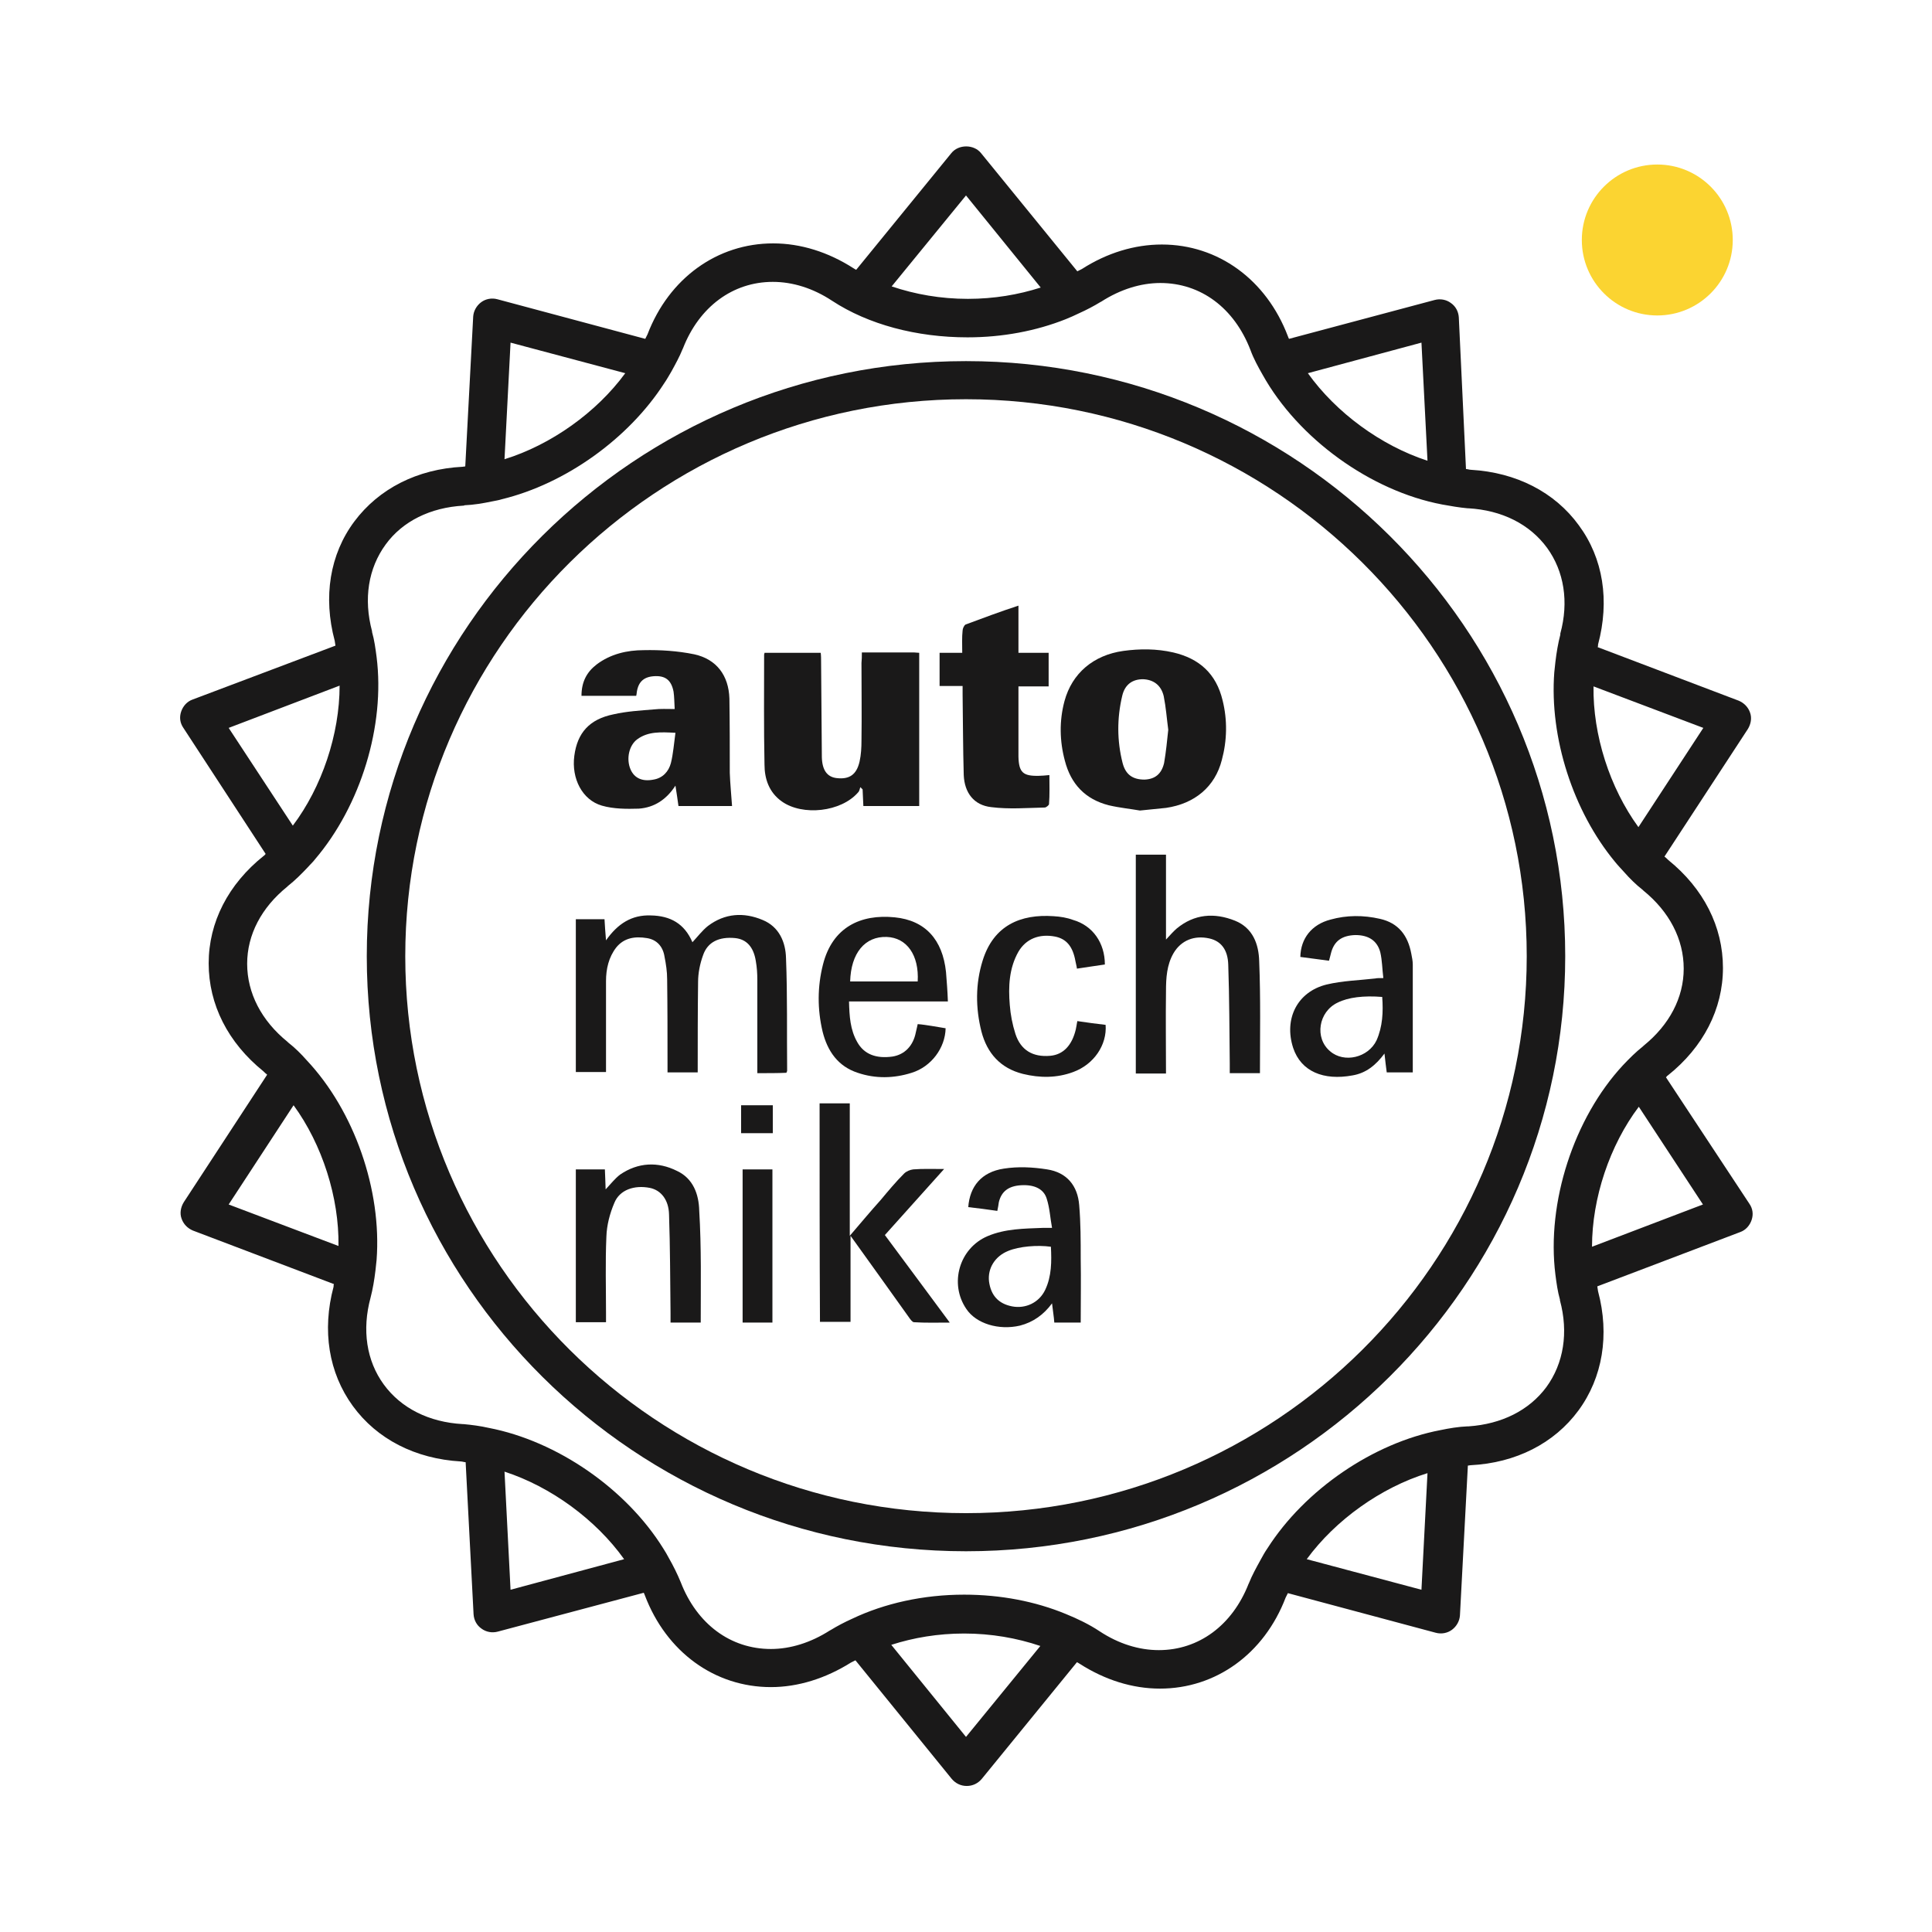 <?xml version="1.0" encoding="utf-8"?>
    <svg version="1.1" id="Layer_1" xmlns="http://www.w3.org/2000/svg" x="0px" y="0px" viewBox="0 0 512 512" style="enable-background:new 0 0 512 512;" xml:space="preserve">
    <g fill="#1A1919"><path xmlns="http://www.w3.org/2000/svg" xmlns:xlink="http://www.w3.org/1999/xlink" d="M228.4,172.9c4.8,0,9.3,0,13.8,0c0.4,0,0.8,0.1,1.4,0.1c0,13.6,0,27.1,0,40.6c-4.7,0-9.7,0-14.8,0c-0.1-1.4-0.1-2.9-0.2-4.4 c-0.2-0.2-0.4-0.4-0.6-0.6c-0.2,0.5-0.2,1-0.6,1.4c-4.5,5.2-14.7,6.3-20.2,2.4c-3.4-2.4-4.6-6-4.6-9.8c-0.2-9.7-0.1-19.4-0.1-29.1 c0-0.2,0.1-0.2,0.1-0.5c4.9,0,9.8,0,14.9,0c0.1,0.8,0.1,1.7,0.1,2.6c0.1,8.4,0.1,16.8,0.2,25.1c0.1,3.4,1.4,5.2,3.9,5.5 c3.4,0.4,5.3-0.9,6.1-4.4c0.4-1.8,0.5-3.7,0.5-5.5c0.1-6.8,0-13.7,0-20.6C228.4,174.8,228.4,174,228.4,172.9z"/><path xmlns="http://www.w3.org/2000/svg" xmlns:xlink="http://www.w3.org/1999/xlink" d="M178.8,187.9c-0.1-1.7-0.1-3.2-0.3-4.6c-0.6-3.1-2.2-4.3-5.2-4.1c-2.9,0.2-4.3,1.7-4.6,4.7c0,0.2-0.1,0.4-0.1,0.5 c-4.8,0-9.5,0-14.5,0c0-3.7,1.4-6.3,4-8.3c3.7-2.8,8.1-3.8,12.5-3.8c4.4-0.1,9,0.2,13.4,1.1c5.9,1.3,9.1,5.6,9.3,11.7 c0.1,6.6,0.1,13.2,0.1,19.7c0.1,2.9,0.4,5.8,0.6,8.8c-4.7,0-9.4,0-14.2,0c-0.2-1.6-0.5-3.4-0.8-5.4c-2.4,3.7-5.6,5.8-9.7,6.1 c-3.2,0.1-6.7,0.1-9.8-0.8c-5.2-1.5-8.1-7.2-7.3-13.2c0.8-6.1,4-9.7,10.4-11c3.5-0.8,7.1-1,10.7-1.3 C175,187.8,176.7,187.9,178.8,187.9z M179,194.2c-3.9-0.2-7.2-0.4-10.1,1.7c-2.2,1.6-3,5.2-1.8,8c1,2.3,3.1,3.3,6.1,2.7 c2.4-0.4,4-2.1,4.6-4.4C178.4,199.8,178.6,197.1,179,194.2z"/><path xmlns="http://www.w3.org/2000/svg" xmlns:xlink="http://www.w3.org/1999/xlink" d="M302.1,214.8c-2.2-0.4-5.3-0.7-8.3-1.4c-6.2-1.6-10-5.6-11.6-11.8c-1.4-5.2-1.5-10.6-0.1-15.8c2-7.4,7.7-12.2,15.6-13.3 c4.4-0.6,8.8-0.6,13.2,0.4c6.9,1.6,11.4,5.6,13.1,12.7c1.3,5.2,1.2,10.6-0.2,15.8c-1.8,7.1-7.2,11.6-14.8,12.7 C307.1,214.3,305.1,214.5,302.1,214.8z M309.6,193.4c-0.4-3-0.6-5.9-1.2-8.9c-0.7-3-2.8-4.4-5.5-4.5c-2.8,0-4.8,1.4-5.5,4.4 c-1.4,5.9-1.4,11.9,0.1,17.8c0.8,3.1,2.7,4.4,5.8,4.4c2.7-0.1,4.5-1.4,5.2-4.4C309,199.3,309.3,196.3,309.6,193.4z"/><path xmlns="http://www.w3.org/2000/svg" xmlns:xlink="http://www.w3.org/1999/xlink" d="M200.7,284.4c0-8.3,0-16.5,0-24.7c0-1.7-0.1-3.3-0.4-5c-0.6-3.8-2.5-5.8-5.5-6.1c-4.2-0.4-7.3,1-8.5,4.6 c-0.8,2.2-1.3,4.7-1.3,7c-0.1,8-0.1,15.9-0.1,24c-2.6,0-5.2,0-8,0c0-0.8,0-1.5,0-2.2c0-7.5,0-15-0.1-22.5c0-2-0.3-4-0.7-6 c-0.4-2.6-2-4.5-4.7-4.9c-3.1-0.5-6-0.1-8.1,2.5c-2,2.6-2.7,5.7-2.7,8.9c0,7.2,0,14.4,0,21.7c0,0.8,0,1.5,0,2.4c-2.6,0-5.2,0-8,0 c0-13.5,0-26.9,0-40.5c2.4,0,4.9,0,7.6,0c0.1,1.7,0.2,3.3,0.4,5.6c3.1-4.4,6.8-6.8,11.9-6.6c5.2,0.1,8.9,2.2,11,7.1 c1.4-1.5,2.6-3.1,4.1-4.3c4.5-3.4,9.5-3.7,14.5-1.6c4.4,1.8,6.1,5.9,6.2,10.1c0.4,10,0.2,19.9,0.3,29.9c0,0.1-0.1,0.2-0.2,0.5 C206.1,284.4,203.6,284.4,200.7,284.4z"/><path xmlns="http://www.w3.org/2000/svg" xmlns:xlink="http://www.w3.org/1999/xlink" d="M255,173c0-2.2-0.1-4.1,0.1-5.9c0-0.5,0.4-1.4,0.8-1.6c4.6-1.7,9.1-3.4,14-5c0,4.2,0,8.2,0,12.5c2.7,0,5.3,0,8,0 c0,3,0,5.8,0,8.9c-2.6,0-5.2,0-8,0c0,3.8,0,7.4,0,10.9c0,2.6,0,5.1,0,7.7c0.1,4.2,1.2,5.2,5.4,5.1c0.8,0,1.7-0.1,2.8-0.2 c0,2.7,0.1,5.2-0.1,7.7c0,0.3-0.8,0.9-1.1,0.9c-4.7,0.1-9.5,0.5-14.2-0.1c-4.6-0.5-7.1-3.8-7.3-8.5c-0.2-7.1-0.2-14.2-0.3-21.4 c0-0.7,0-1.4,0-2.2c-2.1,0-4.1,0-6.1,0c0-3,0-5.8,0-8.8C250.9,173,252.9,173,255,173z"/><path xmlns="http://www.w3.org/2000/svg" xmlns:xlink="http://www.w3.org/1999/xlink" d="M333.9,284.4c-2.7,0-5.2,0-8,0c0-0.9,0-1.7,0-2.5c-0.1-8.7-0.1-17.5-0.4-26.2c-0.1-4-1.9-6.3-5-7c-4-0.9-7.5,0.5-9.5,3.9 c-1.8,3.1-2,6.6-2,10.1c-0.1,7.2,0,14.4,0,21.8c-2.7,0-5.2,0-8,0c0-19.4,0-38.6,0-58c2.5,0,5.2,0,8,0c0,7.3,0,14.7,0,22.5 c1.1-1.2,1.9-2.1,2.8-2.9c4.7-3.9,10-4.3,15.5-2.1c4.7,1.9,6.3,6.2,6.4,10.8C334.1,264.5,333.9,274.4,333.9,284.4z"/><path xmlns="http://www.w3.org/2000/svg" xmlns:xlink="http://www.w3.org/1999/xlink" d="M366.6,259.2c-0.3-2.4-0.3-4.6-0.8-6.8c-0.8-3.1-3.1-4.6-6.6-4.6c-3.6,0.1-5.7,1.6-6.5,4.9c-0.1,0.5-0.3,1.1-0.5,1.9 c-2.5-0.3-5.1-0.7-7.6-1c0.1-4.9,3-8.6,8-9.9c4.3-1.2,8.7-1.2,13.1-0.2c4.9,1.1,7.4,4.4,8.3,9.2c0.2,1,0.4,2,0.4,2.9 c0,9.5,0,19,0,28.6c-1.9,0-4.3,0-6.9,0c-0.2-1.5-0.4-3.1-0.6-5c-2.3,3.1-4.9,5.2-8.5,5.8c-7.6,1.4-13.6-1-15.7-7.3 c-2.5-7.7,1.1-14.9,8.9-16.8c4.2-1,8.6-1.1,12.9-1.6C364.9,259.2,365.5,259.2,366.6,259.2z M366.3,264.2c-4.9-0.4-9,0.1-11.8,1.5 c-5.1,2.4-6.2,9.4-2,12.9c3.7,3.2,10.1,1.7,12.3-2.9C366.4,272.1,366.6,268.2,366.3,264.2z"/><path xmlns="http://www.w3.org/2000/svg" xmlns:xlink="http://www.w3.org/1999/xlink" d="M251.2,265.4c-8.9,0-17.5,0-26.2,0c0.1,3.9,0.3,7.5,2.2,10.8c1.8,3.2,5,4.4,9.3,3.8c3.2-0.5,5.5-2.8,6.2-6.4 c0.2-0.7,0.3-1.4,0.5-2.2c1.3,0.1,2.5,0.3,3.8,0.5c1.2,0.2,2.4,0.4,3.6,0.6c-0.1,5.2-3.8,10.2-9,11.8c-4.7,1.5-9.6,1.6-14.3,0 c-5.2-1.7-8-5.7-9.3-10.9c-1.4-5.9-1.4-11.9,0.1-17.8c2.5-9.9,10-13.4,19-12.5c8.1,0.8,12.7,5.9,13.6,14.5 C250.9,260.1,251.1,262.6,251.2,265.4z M225.3,260.1c6,0,11.9,0,17.9,0c0.4-7-2.9-11.6-8.2-11.8 C229.2,248.1,225.5,252.6,225.3,260.1z"/><path xmlns="http://www.w3.org/2000/svg" xmlns:xlink="http://www.w3.org/1999/xlink" d="M292.8,255.6c-2.6,0.4-4.9,0.7-7.4,1.1c-0.1-0.8-0.3-1.4-0.4-2c-0.7-3.9-2.4-5.9-5.4-6.5c-4.2-0.8-7.7,0.6-9.7,4 c-2.5,4.4-2.7,9.3-2.3,14.1c0.2,2.6,0.7,5.2,1.5,7.7c1.4,4.3,4.6,6.2,9.2,5.8c3.5-0.3,5.8-2.8,6.8-7c0.1-0.7,0.3-1.4,0.4-2.2 c2.6,0.4,5,0.7,7.5,1c0.4,5.3-3.1,10.5-8.6,12.5c-4.3,1.6-8.8,1.6-13.3,0.5c-6-1.5-9.5-5.5-11-11.2c-1.6-6.3-1.6-12.7,0.3-18.8 c2.9-9.4,10.1-12.4,18.8-11.8c1.8,0.1,3.6,0.4,5.2,1C289.6,245.3,292.8,249.9,292.8,255.6z"/><path xmlns="http://www.w3.org/2000/svg" xmlns:xlink="http://www.w3.org/1999/xlink" d="M217.2,292.4c2.7,0,5.2,0,8,0c0,11.6,0,23,0,35.1c3-3.5,5.5-6.5,8.2-9.5c2-2.4,4-4.8,6.2-7c0.6-0.6,1.6-1,2.4-1.1 c2.5-0.2,5.1-0.1,8.2-0.1c-5.4,6-10.5,11.7-15.7,17.5c5.7,7.7,11.3,15.2,17.2,23.2c-3.4,0-6.4,0.1-9.5-0.1c-0.4,0-1-0.8-1.4-1.4 c-5-7-10-14-15.4-21.5c0,8,0,15.3,0,22.8c-2.9,0-5.4,0-8.1,0C217.2,331.2,217.2,311.9,217.2,292.4z"/><path xmlns="http://www.w3.org/2000/svg" xmlns:xlink="http://www.w3.org/1999/xlink" d="M264.3,320.9c-2.6-0.4-5.2-0.7-7.7-1c0.4-5.5,3.5-9.3,9.4-10.2c3.8-0.6,7.7-0.4,11.5,0.2c5.2,0.8,8.1,4.3,8.5,9.5 c0.4,4.7,0.4,9.4,0.4,14.1c0.1,5.6,0,11.2,0,17c-2,0-4.4,0-7,0c-0.1-1.6-0.4-3.2-0.6-5.1c-2.2,3-5,5-8.5,5.9 c-5.6,1.3-11.6-0.5-14.2-4.4c-4.6-6.7-1.9-16.1,5.6-19.3c4.7-2,9.7-2,14.7-2.2c0.6,0,1.2,0,2.4,0c-0.5-2.7-0.6-5.2-1.4-7.7 c-0.8-2.7-3.4-3.8-6.8-3.6c-3.3,0.2-5.2,1.6-5.9,4.5C264.6,319.3,264.5,320,264.3,320.9z M278.5,330.4c-3.6-0.5-8.4-0.1-11.3,1.1 c-3.5,1.4-5.5,4.6-5.1,8.1c0.5,3.7,2.5,5.9,6.1,6.6s7.2-1,8.8-4.4C278.7,338.2,278.7,334.3,278.5,330.4z"/><path xmlns="http://www.w3.org/2000/svg" xmlns:xlink="http://www.w3.org/1999/xlink" d="M185.7,350.5c-2.7,0-5.2,0-8,0c0-0.9,0-1.7,0-2.5c-0.1-8.7-0.1-17.5-0.4-26.2c-0.1-3.8-2.1-6.4-5.1-7c-4.1-0.8-8,0.5-9.4,4 c-1.2,2.8-2,5.9-2.1,8.9c-0.3,6.8-0.1,13.6-0.1,20.4c0,0.8,0,1.5,0,2.3c-2.7,0-5.2,0-8,0c0-13.5,0-26.9,0-40.5c2.4,0,4.9,0,7.7,0 c0.1,1.6,0.1,3.2,0.2,5.3c1.4-1.5,2.5-2.9,3.8-3.9c4.8-3.3,10.1-3.5,15.1-1c4.3,2,5.8,6.2,5.9,10.5 C185.9,330.6,185.7,340.5,185.7,350.5z"/><path xmlns="http://www.w3.org/2000/svg" xmlns:xlink="http://www.w3.org/1999/xlink" d="M196.8,309.9c2.7,0,5.2,0,7.9,0c0,13.6,0,27.1,0,40.6c-2.6,0-5.2,0-7.9,0C196.8,337,196.8,323.6,196.8,309.9z"/><path xmlns="http://www.w3.org/2000/svg" xmlns:xlink="http://www.w3.org/1999/xlink" d="M204.8,300.3c-2.8,0-5.5,0-8.4,0c0-2.5,0-4.9,0-7.4c2.8,0,5.5,0,8.4,0C204.8,295.2,204.8,297.7,204.8,300.3z"/></g>
    <g fill="#1A1919">
		<path class="st1" d="M256,401c-81.9,0-148.6-66.2-148.6-147.6S174.1,105.8,256,105.8s148.6,66.2,148.6,147.6S337.9,401,256,401
			 M256,95.7c-87.6,0-158.8,70.8-158.8,157.7c0,87,71.2,157.7,158.8,157.7s158.8-70.8,158.8-157.7S343.6,95.7,256,95.7"/>
        <path class="st1" d="M421.9,330.4c0-12.9,4.7-26.9,12.4-37.1l17,25.9L421.9,330.4z M412.2,337.8c0.3,2.3,0.6,4.5,1.2,6.6
			c0,0.1,0,0.2,0,0.2c2.3,8.5,1,16.7-3.6,23c-4.6,6.2-11.9,9.8-20.6,10.4c-0.1,0-0.2,0-0.3,0c-2.4,0.1-4.8,0.5-7.2,1
			c-17.8,3.4-35.9,15.8-45.8,31.3c-0.7,1-1.3,2.1-1.9,3.2c-1.1,2-2.2,4-3,6c0,0.1-0.1,0.2-0.1,0.2c-4.3,11-13.2,17.6-23.8,17.6
			c-5.3,0-10.7-1.7-15.7-5c-2.7-1.8-5.8-3.3-9-4.6c-8-3.3-17.2-5.1-26.9-5.1c-10.8,0-21.1,2.3-29.7,6.4c-2,0.9-3.9,1.9-5.7,3
			c-0.1,0-0.1,0.1-0.2,0.1c-5,3.2-10.4,4.9-15.6,4.9c-10.7,0-19.6-6.6-23.9-17.7c-0.9-2.2-2-4.4-3.2-6.5c-0.4-0.8-0.9-1.6-1.4-2.4
			c-9.8-15.8-28.1-28.5-46.3-32c-2.2-0.5-4.5-0.8-6.7-1c-0.1,0-0.2,0-0.2,0c-8.9-0.5-16.3-4.2-20.9-10.5s-5.8-14.5-3.5-23
			c0.6-2.3,1-4.7,1.3-7.2c0.1-0.9,0.2-1.8,0.3-2.8c1.4-18.5-5.9-39.5-18.5-52.9c-1.5-1.7-3.1-3.3-4.9-4.7c-0.1-0.1-0.1-0.1-0.2-0.2
			c-6.9-5.6-10.7-12.9-10.7-20.7c0-7.7,3.8-14.9,10.6-20.4c0.1-0.1,0.1-0.1,0.2-0.2c1.9-1.5,3.6-3.2,5.3-5c0.6-0.7,1.3-1.3,1.9-2.1
			c12.1-14.2,18.6-35.4,16.3-53.6c-0.3-2.3-0.6-4.5-1.2-6.6c0-0.1,0-0.2,0-0.2c-2.3-8.6-1-16.7,3.6-23c4.5-6.2,11.9-9.8,20.6-10.3
			c0.1,0,0.2,0,0.3-0.1c2.4-0.1,4.8-0.5,7.2-1c0.9-0.2,1.8-0.3,2.7-0.6c16.9-4.1,33.6-16.1,43-30.7l0,0c0.7-1,1.3-2.1,1.9-3.1
			c1.1-2,2.2-4,3-6c0-0.1,0.1-0.1,0.1-0.2c4.3-11,13.2-17.6,23.8-17.6c5.3,0,10.7,1.7,15.7,5c9.6,6.3,22.4,9.7,35.9,9.7
			c9.3,0,18.2-1.7,26-4.8c1.2-0.5,2.4-1,3.6-1.6c2-0.9,3.9-1.9,5.7-3c0.1,0,0.2-0.1,0.2-0.1c5-3.2,10.4-4.9,15.6-4.9
			c10.7,0,19.6,6.6,23.9,17.8c0.8,2.2,2,4.4,3.2,6.5c9.4,16.9,28.6,30.8,47.6,34.4c2.2,0.4,4.5,0.8,6.7,1c0.1,0,0.2,0,0.2,0
			c8.9,0.5,16.3,4.2,20.9,10.5c4.5,6.2,5.8,14.3,3.5,22.7c0,0.1,0,0.2,0,0.3c-0.6,2.3-1,4.7-1.3,7.2c-0.1,0.9-0.2,1.8-0.3,2.8
			c-1.3,17.3,5,36.8,16.1,50.2c0.8,1,1.6,1.8,2.4,2.7c1.5,1.7,3.1,3.3,4.9,4.7c0.1,0.1,0.1,0.1,0.2,0.2c6.9,5.6,10.7,12.9,10.7,20.7
			c0,7.7-3.8,14.9-10.6,20.4c-0.1,0.1-0.1,0.1-0.2,0.2c-1.9,1.5-3.6,3.2-5.3,5C417.1,296.3,409.8,318.7,412.2,337.8z M376.7,421.3
			l-30.4-8.1c7.6-10.4,19.7-19,32-22.8L376.7,421.3z M256,460.3l-19.8-24.4c5.9-1.9,12.4-3,19.3-3c7.2,0,14,1.2,20.2,3.3L256,460.3z
			 M135.3,421.3l-1.6-31.3c12.3,4,24.2,12.7,31.7,23.2L135.3,421.3z M60.6,319.2l17.2-26.3c7.6,10.4,12.1,24.5,11.9,37.3L60.6,319.2
			z M60.6,192.9L90,181.7c0,12.9-4.7,26.9-12.4,37.1L60.6,192.9z M135.3,90.8l30.4,8.1c-7.6,10.4-19.7,19-32,22.8L135.3,90.8z
			 M256,51.8l19.8,24.4c-5.9,1.9-12.4,3-19.3,3c-7.2,0-14-1.2-20.2-3.3L256,51.8z M376.7,90.8l1.6,31.3c-12.3-4-24.2-12.7-31.7-23.2
			L376.7,90.8z M451.4,192.9l-17.2,26.3c-7.6-10.4-12.1-24.5-11.9-37.3L451.4,192.9z M441.5,285.5c0.2-0.2,0.3-0.4,0.5-0.5
			c9.4-7.5,14.6-17.6,14.6-28.5c0-10.9-5.1-21-14.5-28.6c-0.3-0.3-0.6-0.6-1-0.9l22.1-33.8c0.8-1.3,1.1-2.9,0.6-4.3
			c-0.5-1.5-1.6-2.6-3-3.2l-37.4-14.2c0.1-0.2,0.1-0.5,0.1-0.7c3.1-11.6,1.4-22.8-5.1-31.6c-6.4-8.8-16.6-14-28.6-14.7
			c-0.4,0-0.9-0.2-1.3-0.2l-1.9-40.2c-0.1-1.5-0.8-2.9-2.1-3.8c-1.2-0.9-2.8-1.2-4.3-0.8l-38.6,10.3c-0.1-0.2-0.2-0.4-0.3-0.7
			c-5.7-15-18.5-24.3-33.4-24.3c-7.2,0-14.5,2.2-21.2,6.5c-0.4,0.2-0.8,0.4-1.2,0.6L260,40.6c-1.9-2.4-6-2.4-7.9,0l-25.2,30.9
			c-0.2-0.1-0.4-0.2-0.7-0.4c-6.7-4.3-14-6.6-21.3-6.6c-14.8,0-27.6,9.2-33.3,24.1c-0.2,0.4-0.4,0.8-0.6,1.2l-39.2-10.5
			c-1.5-0.4-3.1-0.1-4.3,0.8c-1.2,0.9-2,2.3-2.1,3.8l-2.1,39.7c-0.2,0-0.5,0.1-0.7,0.1c-12,0.6-22.2,5.8-28.7,14.5
			c-6.5,8.7-8.3,20-5.2,31.6c0.1,0.4,0.1,0.9,0.2,1.3L51,185.4c-1.4,0.5-2.5,1.7-3,3.2s-0.3,3,0.6,4.3l21.8,33.4
			c-0.2,0.2-0.3,0.4-0.5,0.5c-9.4,7.5-14.6,17.6-14.6,28.5c0,10.9,5.1,21,14.5,28.6c0.3,0.3,0.6,0.6,1,0.9l-22.1,33.8
			c-0.8,1.3-1.1,2.9-0.6,4.3c0.5,1.5,1.6,2.6,3,3.2l37.4,14.2c-0.1,0.2-0.1,0.5-0.1,0.7c-3.1,11.6-1.3,22.8,5.1,31.6
			c6.4,8.8,16.6,14,28.6,14.7c0.4,0,0.9,0.2,1.3,0.2l2.1,40.3c0.1,1.5,0.8,2.9,2.1,3.8c1.2,0.9,2.8,1.2,4.3,0.8l38.7-10.3
			c0.1,0.2,0.2,0.4,0.3,0.7c5.7,15,18.5,24.3,33.4,24.3c7.2,0,14.5-2.3,21.2-6.5c0.4-0.2,0.8-0.4,1.2-0.6l25.5,31.4
			c1,1.2,2.4,1.9,4,1.9s3-0.7,4-1.9l25.2-30.9c0.2,0.1,0.4,0.2,0.7,0.4c6.7,4.3,14,6.6,21.3,6.6c14.8,0,27.6-9.2,33.3-24.1
			c0.2-0.4,0.4-0.8,0.6-1.2l39.2,10.5c1.5,0.4,3.1,0.1,4.3-0.8c1.2-0.9,2-2.3,2.1-3.8l2.1-39.7c0.2,0,0.5-0.1,0.7-0.1
			c12-0.6,22.2-5.8,28.6-14.5s8.3-20,5.2-31.6c-0.1-0.4-0.1-0.9-0.2-1.3l37.9-14.4c1.4-0.5,2.5-1.7,3-3.2s0.3-3-0.6-4.3L441.5,285.5
			z"/>
	</g>
    <circle fill="#FBD431" cx="439.2" cy="63.6" r="20"/>
</svg>
